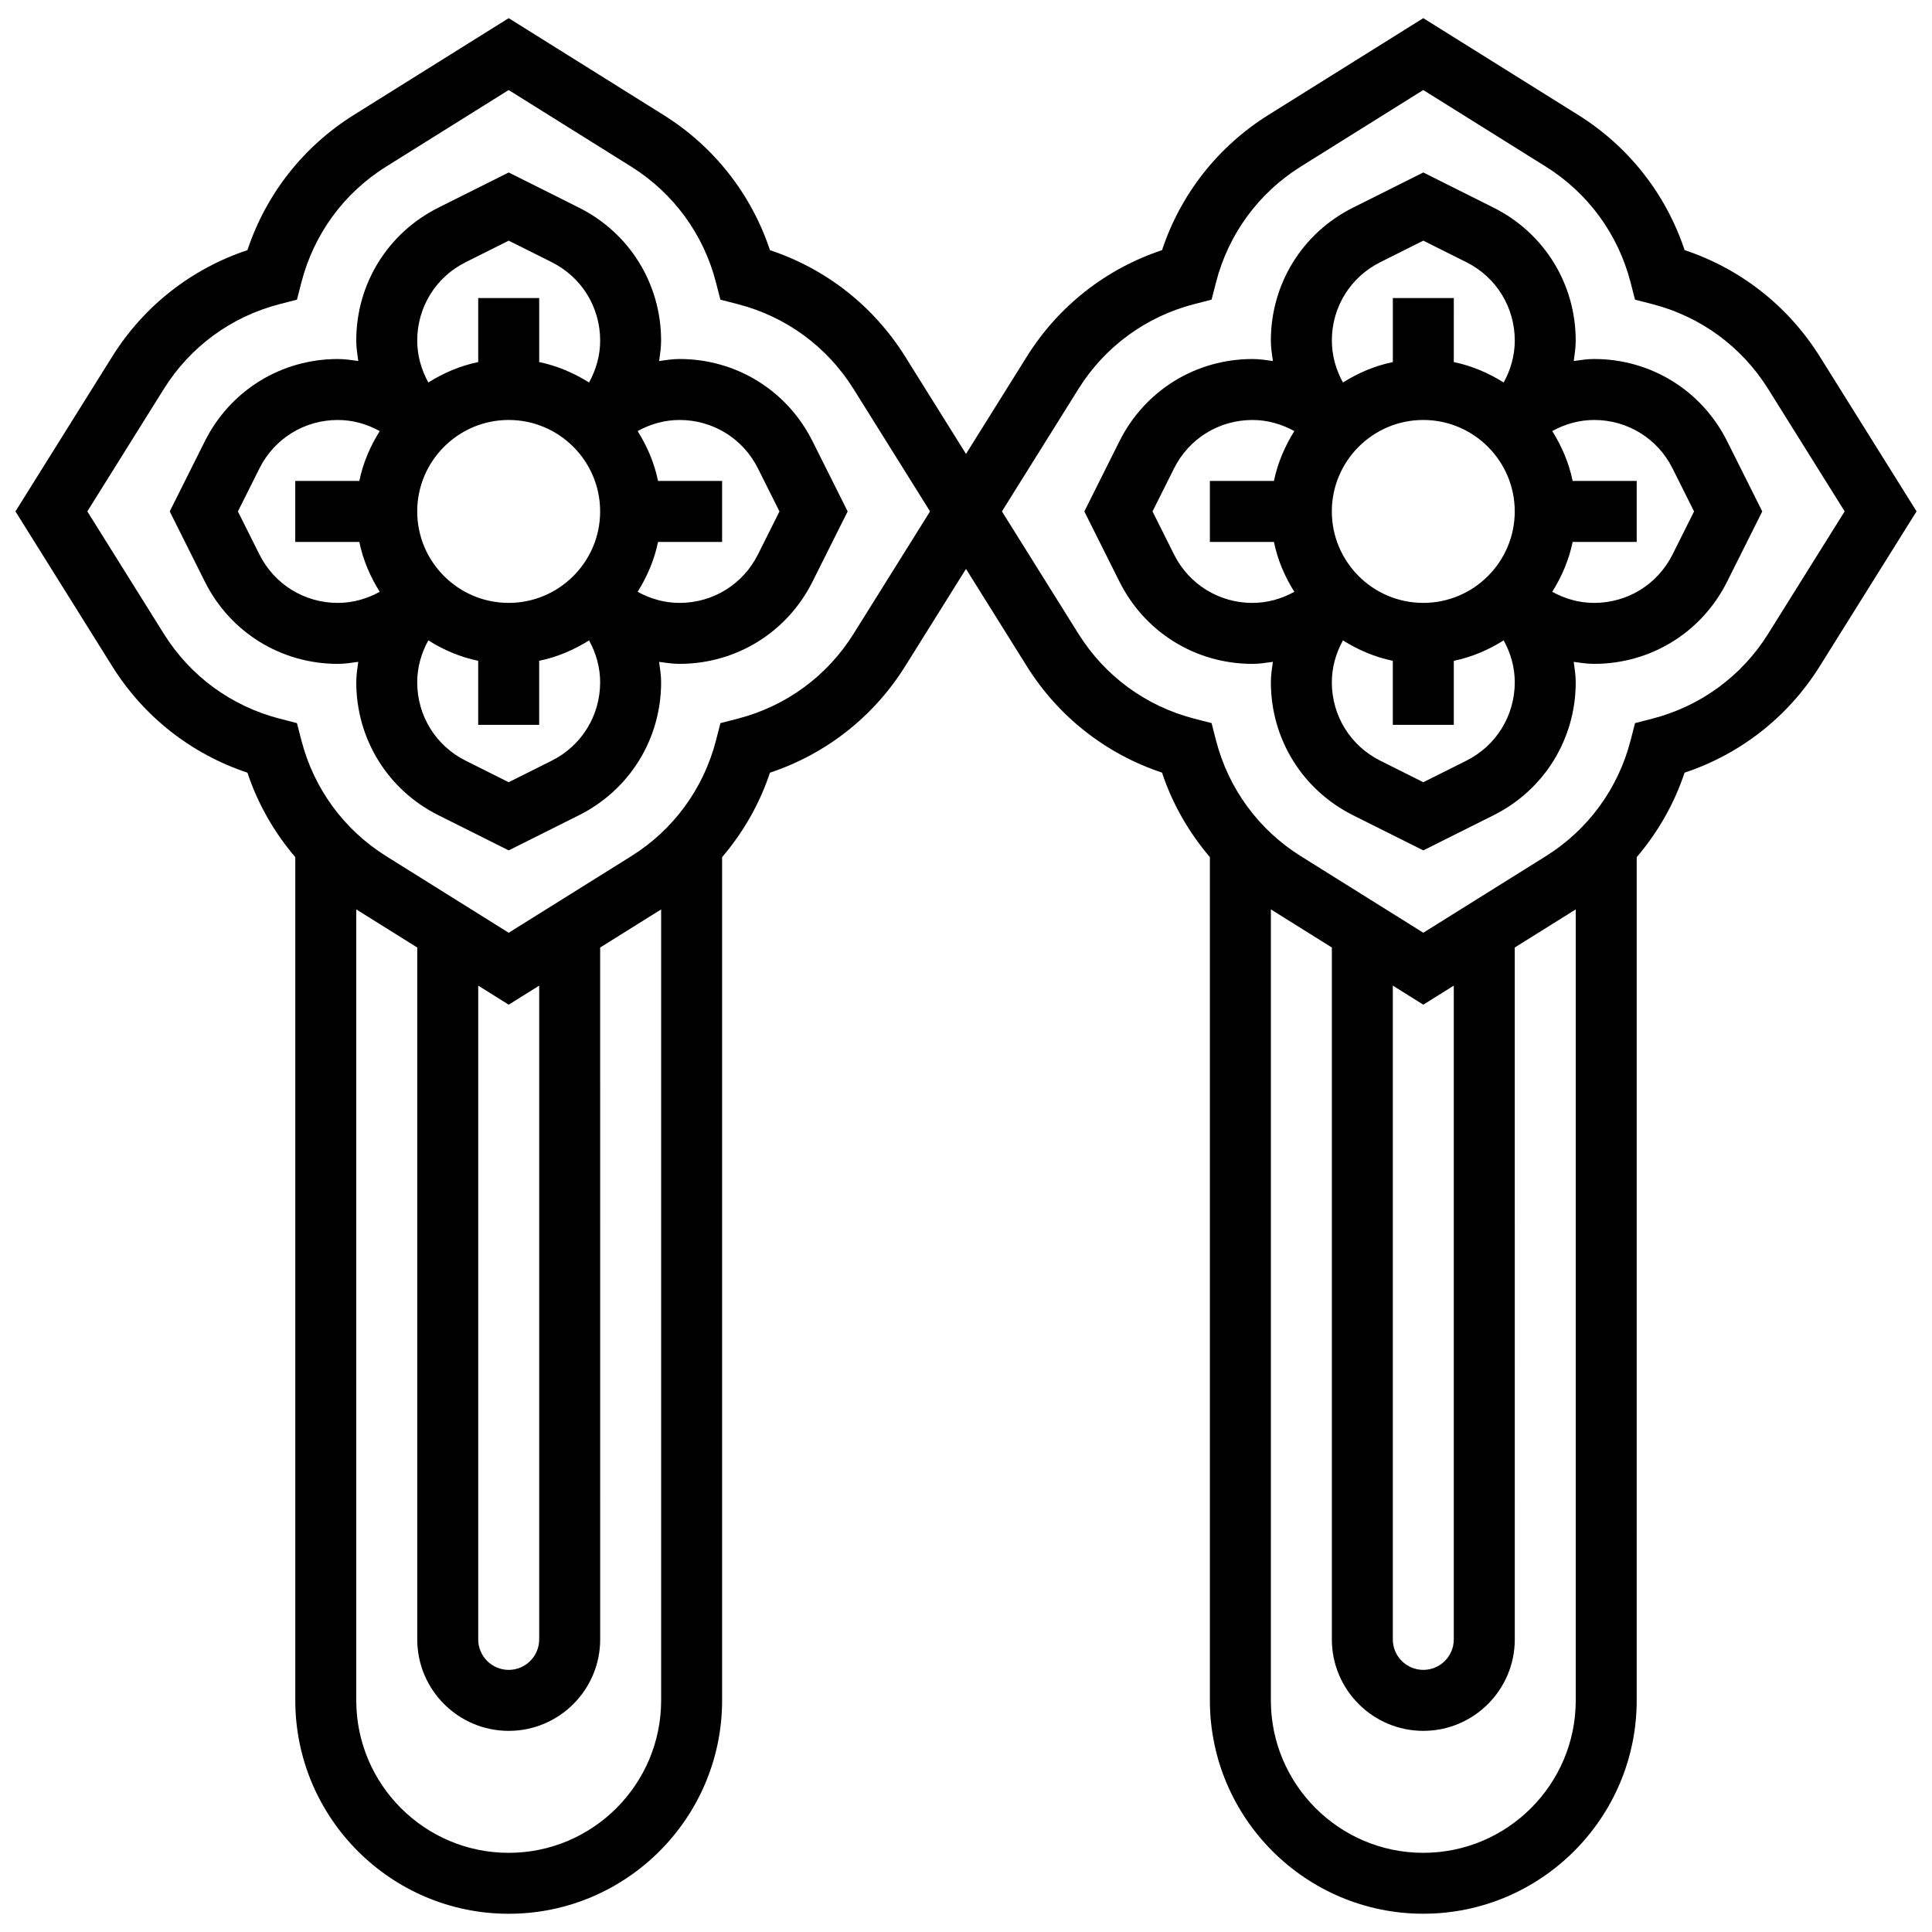 <?xml version="1.0" encoding="UTF-8"?>
<!-- Uploaded to: ICON Repo, www.iconrepo.com, Generator: ICON Repo Mixer Tools -->
<svg width="800px" height="800px" version="1.1" viewBox="144 144 512 512" xmlns="http://www.w3.org/2000/svg">
 <defs>
  <clipPath id="a">
   <path d="m148.09 148.09h503.81v503.81h-503.81z"/>
  </clipPath>
 </defs>
 <path d="m324.09 239.14c-1.844 0-3.629 0.281-5.414 0.535 0.25-1.793 0.523-3.578 0.523-5.422 0-15.02-8.348-28.512-21.773-35.227l-18.621-9.316-18.621 9.316c-13.43 6.715-21.773 20.207-21.773 35.227 0 1.844 0.281 3.629 0.535 5.414-1.793-0.25-3.578-0.523-5.422-0.523-15.02 0-28.512 8.348-35.227 21.773l-9.316 18.621 9.316 18.621c6.715 13.43 20.207 21.773 35.227 21.773 1.844 0 3.629-0.281 5.414-0.535-0.25 1.793-0.523 3.578-0.523 5.422 0 15.02 8.348 28.512 21.773 35.227l18.621 9.316 18.621-9.316c13.43-6.715 21.773-20.207 21.773-35.227 0-1.844-0.281-3.629-0.535-5.414 1.793 0.25 3.578 0.523 5.422 0.523 15.02 0 28.512-8.348 35.227-21.773l9.316-18.621-9.316-18.621c-6.715-13.43-20.207-21.773-35.227-21.773zm-45.285 64.633c-13.363 0-24.238-10.875-24.238-24.238s10.875-24.238 24.238-24.238c13.363 0 24.238 10.875 24.238 24.238s-10.875 24.238-24.238 24.238zm-11.391-90.293 11.398-5.703 11.398 5.703c7.918 3.957 12.84 11.918 12.84 20.773 0 3.969-1.082 7.723-2.941 11.109-4.016-2.512-8.434-4.426-13.219-5.406v-16.977h-16.16v16.977c-4.781 0.977-9.211 2.891-13.219 5.406-1.859-3.379-2.941-7.141-2.941-11.109-0.004-8.859 4.918-16.816 12.844-20.773zm-54.664 77.457-5.703-11.398 5.703-11.398c3.957-7.918 11.918-12.84 20.773-12.84 3.969 0 7.723 1.082 11.109 2.941-2.512 4.016-4.426 8.434-5.406 13.219l-16.977-0.004v16.16h16.977c0.977 4.781 2.891 9.211 5.406 13.219-3.379 1.859-7.141 2.941-11.109 2.941-8.859-0.004-16.816-4.926-20.773-12.84zm77.453 54.656-11.398 5.703-11.398-5.703c-7.918-3.957-12.84-11.918-12.84-20.773 0-3.969 1.082-7.723 2.941-11.109 4.016 2.512 8.434 4.426 13.219 5.406v16.977h16.16v-16.977c4.781-0.977 9.211-2.891 13.219-5.406 1.859 3.379 2.941 7.141 2.941 11.109-0.004 8.855-4.926 16.82-12.844 20.773zm54.66-54.656c-3.957 7.918-11.918 12.84-20.773 12.84-3.969 0-7.723-1.082-11.109-2.941 2.512-4.016 4.426-8.434 5.406-13.219h16.977v-16.16h-16.977c-0.977-4.781-2.891-9.211-5.406-13.219 3.379-1.859 7.141-2.941 11.109-2.941 8.855 0 16.82 4.922 20.773 12.84l5.703 11.398z"/>
 <path d="m566.47 239.14c-1.844 0-3.629 0.281-5.414 0.535 0.25-1.793 0.523-3.578 0.523-5.422 0-15.02-8.348-28.512-21.773-35.227l-18.621-9.316-18.621 9.316c-13.43 6.715-21.773 20.207-21.773 35.227 0 1.844 0.281 3.629 0.535 5.414-1.793-0.25-3.578-0.523-5.422-0.523-15.02 0-28.512 8.348-35.227 21.773l-9.316 18.621 9.316 18.621c6.715 13.43 20.207 21.773 35.227 21.773 1.844 0 3.629-0.281 5.414-0.535-0.25 1.793-0.523 3.578-0.523 5.422 0 15.02 8.348 28.512 21.773 35.227l18.621 9.316 18.621-9.316c13.43-6.715 21.773-20.207 21.773-35.227 0-1.844-0.281-3.629-0.535-5.414 1.793 0.25 3.578 0.523 5.422 0.523 15.02 0 28.512-8.348 35.227-21.773l9.316-18.621-9.316-18.621c-6.715-13.43-20.207-21.773-35.227-21.773zm-45.285 64.633c-13.363 0-24.238-10.875-24.238-24.238s10.875-24.238 24.238-24.238 24.238 10.875 24.238 24.238-10.875 24.238-24.238 24.238zm-11.391-90.293 11.398-5.703 11.398 5.703c7.918 3.957 12.84 11.918 12.84 20.773 0 3.969-1.082 7.723-2.941 11.109-4.016-2.512-8.434-4.426-13.219-5.406l0.004-16.977h-16.16v16.977c-4.781 0.977-9.211 2.891-13.219 5.406-1.859-3.379-2.941-7.141-2.941-11.109-0.008-8.859 4.914-16.816 12.84-20.773zm-54.664 77.457-5.703-11.398 5.703-11.398c3.957-7.918 11.918-12.84 20.773-12.84 3.969 0 7.723 1.082 11.109 2.941-2.512 4.016-4.426 8.434-5.406 13.219h-16.977v16.16h16.977c0.977 4.781 2.891 9.211 5.406 13.219-3.379 1.859-7.141 2.941-11.109 2.941-8.859-0.008-16.816-4.93-20.773-12.844zm77.457 54.656-11.398 5.703-11.398-5.703c-7.918-3.957-12.84-11.918-12.84-20.773 0-3.969 1.082-7.723 2.941-11.109 4.016 2.512 8.434 4.426 13.219 5.406v16.977h16.16v-16.977c4.781-0.977 9.211-2.891 13.219-5.406 1.859 3.379 2.941 7.141 2.941 11.109-0.008 8.855-4.93 16.82-12.844 20.773zm54.656-54.656c-3.957 7.918-11.918 12.84-20.773 12.84-3.969 0-7.723-1.082-11.109-2.941 2.512-4.016 4.426-8.434 5.406-13.219h16.977v-16.16h-16.977c-0.977-4.781-2.891-9.211-5.406-13.219 3.379-1.859 7.141-2.941 11.109-2.941 8.855 0 16.82 4.922 20.773 12.84l5.703 11.398z"/>
 <g clip-path="url(#a)">
  <path d="m626.27 238.5c-8.371-13.379-20.973-23.27-35.832-28.215-4.945-14.859-14.824-27.469-28.215-35.832l-41.035-25.641-41.035 25.645c-13.379 8.363-23.262 20.973-28.203 35.832-14.859 4.945-27.461 14.824-35.832 28.215l-16.117 25.789-16.117-25.789c-8.363-13.379-20.965-23.262-35.832-28.203-4.945-14.859-14.824-27.469-28.215-35.832l-41.027-25.656-41.035 25.645c-13.379 8.363-23.258 20.973-28.203 35.832-14.859 4.945-27.473 14.824-35.832 28.211l-25.645 41.027 25.645 41.035c8.363 13.379 20.973 23.262 35.832 28.203 2.754 8.289 7.102 15.844 12.684 22.387v223.46c0 31.18 25.367 56.555 56.555 56.555s56.555-25.379 56.555-56.555v-223.46c5.582-6.543 9.93-14.098 12.684-22.387 14.859-4.945 27.469-14.824 35.832-28.215l16.117-25.789 16.117 25.789c8.363 13.379 20.973 23.262 35.832 28.203 2.754 8.289 7.102 15.844 12.684 22.387v223.46c0 31.18 25.367 56.555 56.555 56.555s56.555-25.379 56.555-56.555l0.004-223.45c5.582-6.543 9.93-14.098 12.684-22.387 14.859-4.945 27.469-14.824 35.832-28.215l25.645-41.035zm-347.46 396.52c-22.273 0-40.398-18.121-40.398-40.398l0.004-209.62 16.16 10.098v183.36c0 13.363 10.875 24.238 24.238 24.238s24.238-10.875 24.238-24.238l-0.004-183.36 16.16-10.098v209.62c0 22.273-18.125 40.398-40.398 40.398zm-8.078-229.82 8.078 5.051 8.078-5.051v173.26c0 4.461-3.629 8.078-8.078 8.078-4.453 0-8.078-3.621-8.078-8.078zm99.449-93.203c-6.988 11.172-17.871 19.148-30.645 22.453l-4.613 1.188-1.188 4.613c-3.305 12.781-11.277 23.664-22.445 30.645l-32.48 20.293-32.473-20.297c-11.172-6.988-19.148-17.871-22.453-30.645l-1.188-4.613-4.613-1.188c-12.781-3.305-23.664-11.277-30.645-22.445l-20.297-32.473 20.289-32.473c6.988-11.184 17.879-19.156 30.652-22.453l4.613-1.188 1.188-4.613c3.305-12.781 11.277-23.664 22.445-30.645l32.473-20.297 32.473 20.297c11.172 6.988 19.148 17.871 22.453 30.645l1.188 4.613 4.613 1.188c12.773 3.297 23.664 11.27 30.652 22.453l20.293 32.469zm151.01 323.02c-22.273 0-40.398-18.121-40.398-40.398l0.004-209.62 16.16 10.098v183.36c0 13.363 10.875 24.238 24.238 24.238 13.363 0 24.238-10.875 24.238-24.238l-0.004-183.36 16.16-10.098v209.62c0 22.273-18.125 40.398-40.398 40.398zm-8.078-229.82 8.078 5.051 8.078-5.051v173.26c0 4.461-3.629 8.078-8.078 8.078-4.453 0-8.078-3.621-8.078-8.078zm99.449-93.203c-6.988 11.172-17.871 19.148-30.645 22.453l-4.613 1.188-1.188 4.613c-3.305 12.781-11.277 23.664-22.445 30.645l-32.48 20.293-32.473-20.297c-11.172-6.988-19.148-17.871-22.453-30.645l-1.188-4.613-4.613-1.188c-12.781-3.305-23.664-11.277-30.645-22.445l-20.297-32.473 20.289-32.473c6.988-11.184 17.879-19.156 30.652-22.453l4.613-1.188 1.188-4.613c3.305-12.781 11.277-23.664 22.445-30.645l32.473-20.297 32.473 20.297c11.172 6.988 19.148 17.871 22.453 30.645l1.188 4.613 4.613 1.188c12.773 3.297 23.664 11.27 30.652 22.453l20.293 32.469z"/>
 </g>
</svg>